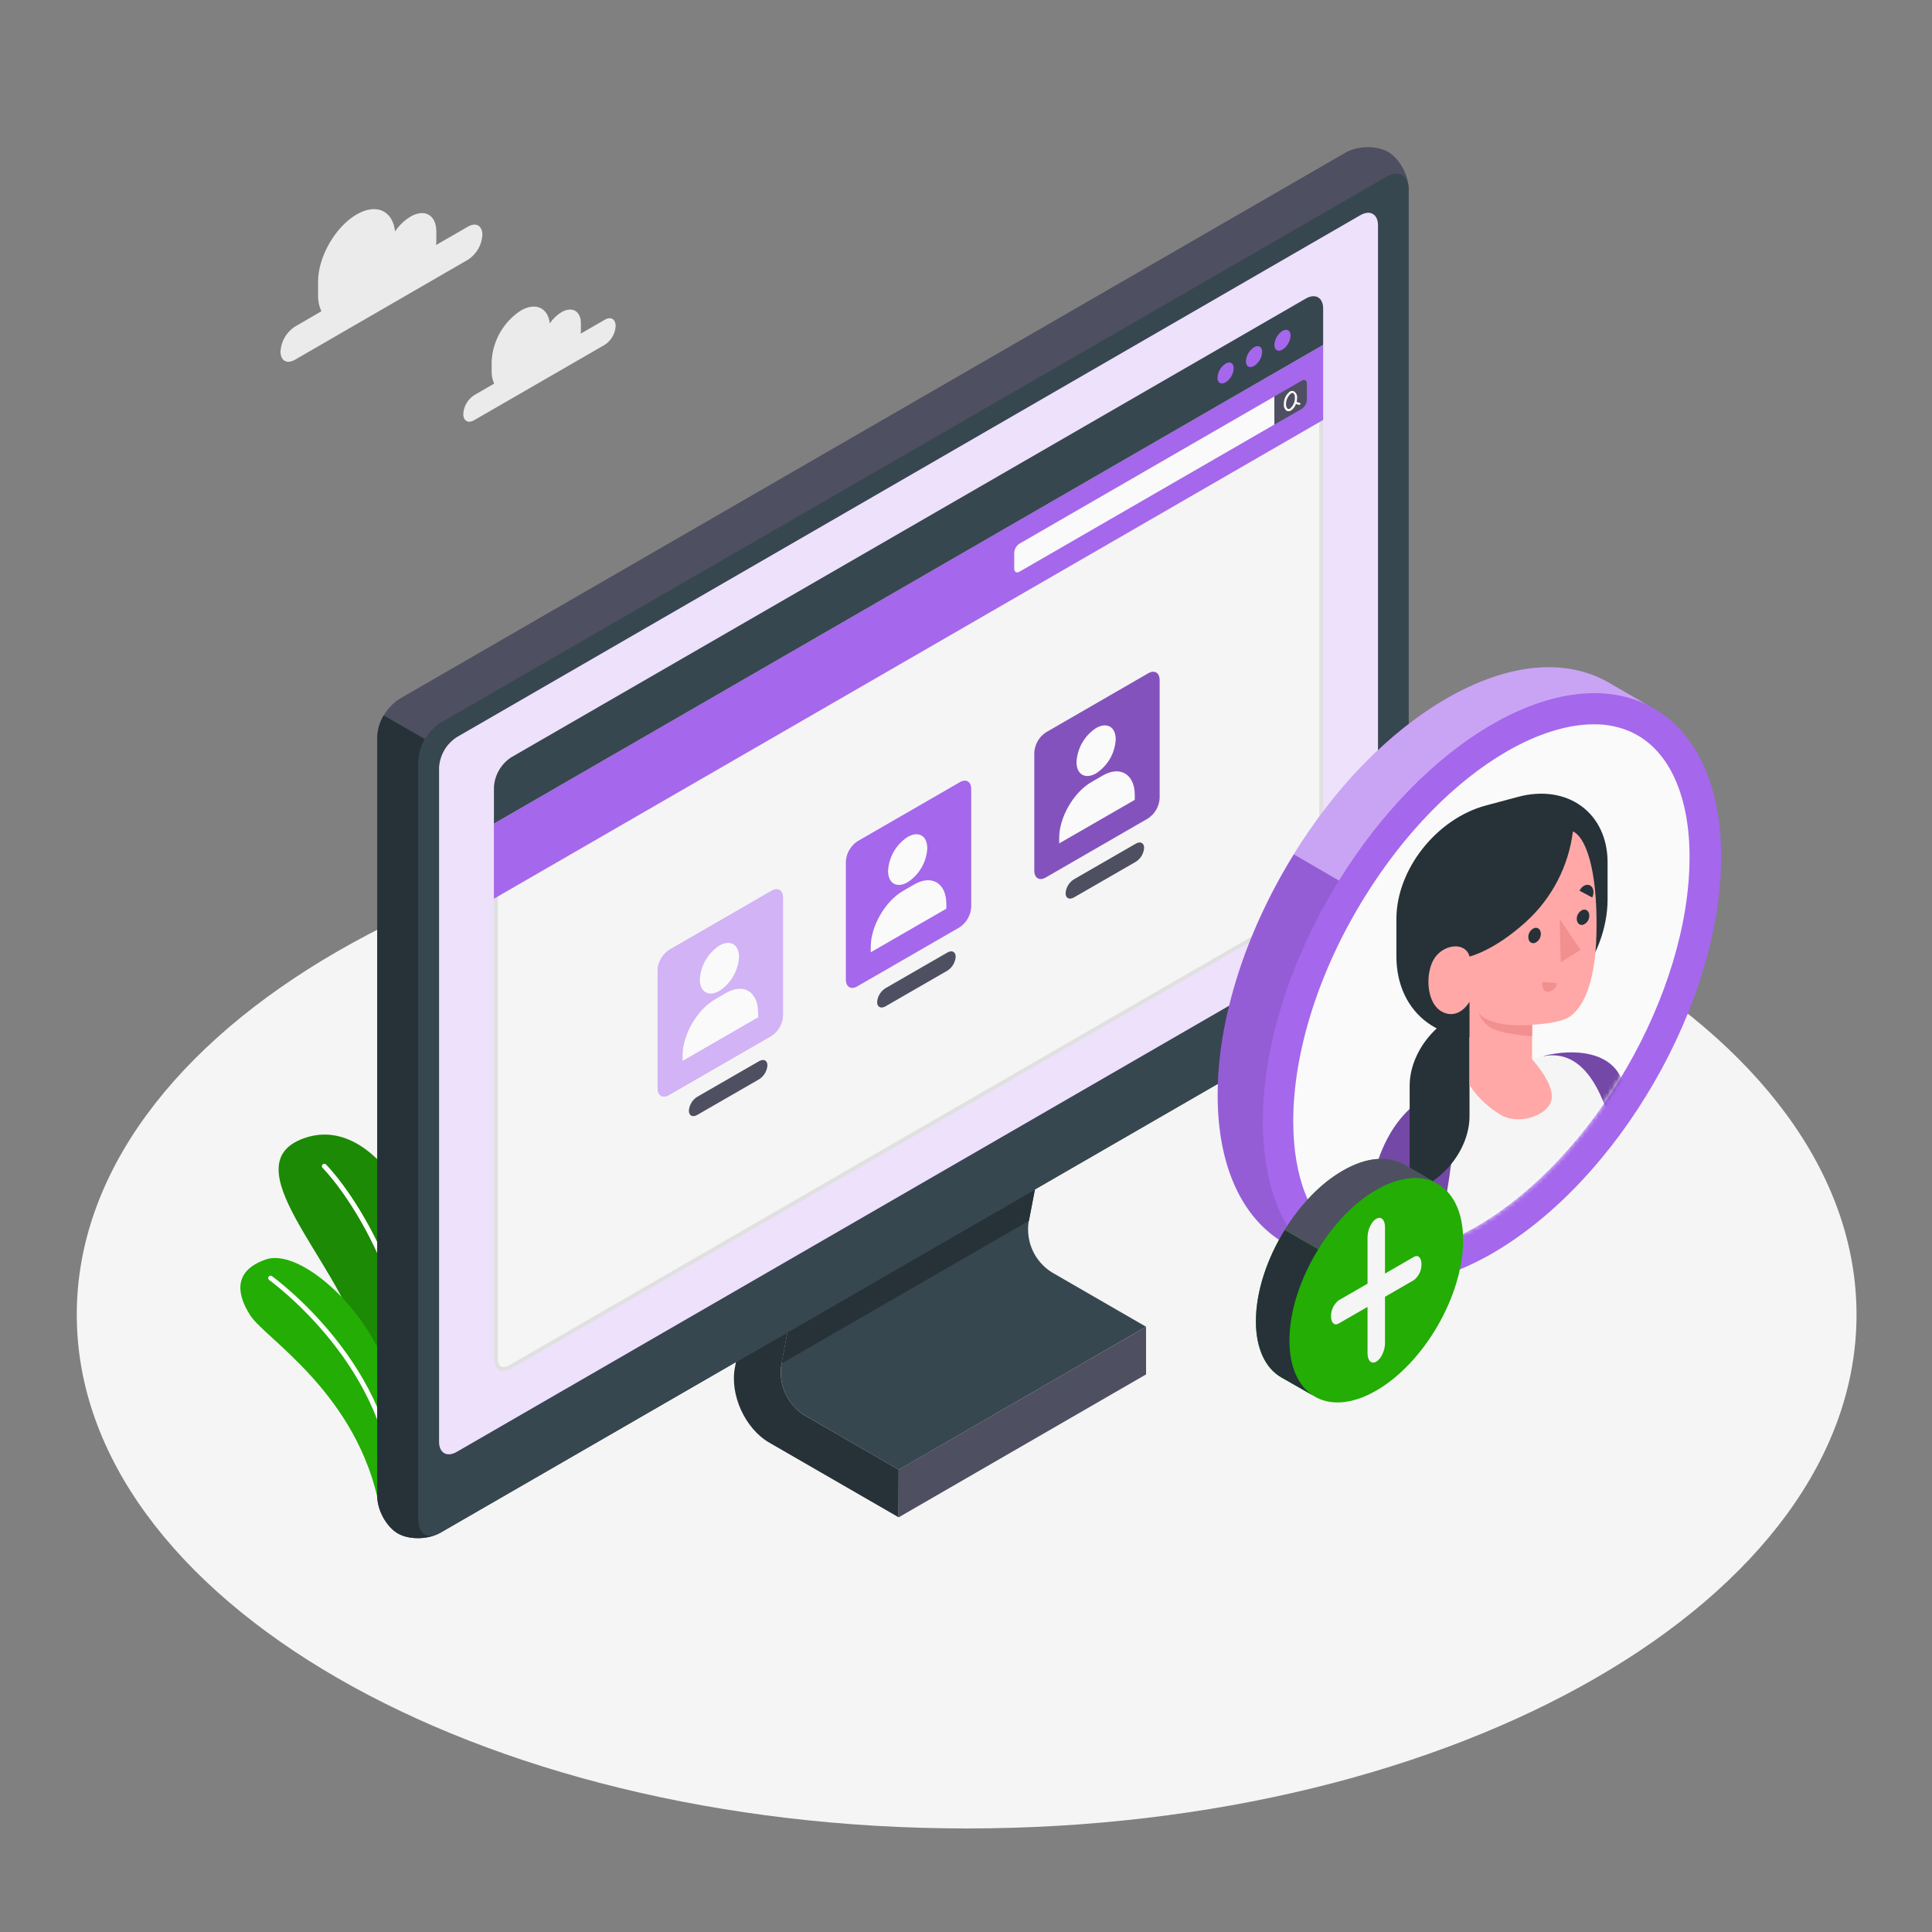 <svg width="420" height="420" viewBox="0 0 420 420" fill="none" xmlns="http://www.w3.org/2000/svg">
<rect x="0" y="0" width="420" height="420" fill="#808080" stroke="none"/>
<path d="M210.141 397.488C316.982 397.488 403.593 347.484 403.593 285.802C403.593 224.119 316.982 174.115 210.141 174.115C103.301 174.115 16.689 224.119 16.689 285.802C16.689 347.484 103.301 397.488 210.141 397.488Z" fill="#F5F5F5"/>
<path d="M101.749 49.259L94.794 53.266C94.834 52.962 94.854 52.657 94.853 52.35V50.334C94.853 46.748 92.333 45.294 89.242 47.092C87.901 47.907 86.754 49.005 85.882 50.309C85.378 45.807 81.841 44.127 77.549 46.605C72.904 49.284 69.149 55.845 69.149 61.162V64.177C69.12 65.379 69.364 66.57 69.863 67.663L64.092 71.023C63.185 71.614 62.43 72.41 61.889 73.347C61.347 74.284 61.034 75.336 60.976 76.416C60.976 78.407 62.37 79.213 64.092 78.222L101.749 56.45C102.656 55.859 103.411 55.063 103.953 54.126C104.494 53.189 104.807 52.137 104.866 51.057C104.866 49.066 103.471 48.26 101.749 49.259Z" fill="#EBEBEB"/>
<path d="M131.485 69.504L126.243 72.528C126.27 72.299 126.284 72.069 126.285 71.839V70.319C126.285 67.614 124.387 66.522 122.043 67.874C121.037 68.491 120.177 69.319 119.523 70.302C119.137 66.942 116.466 65.631 113.232 67.504C111.384 68.708 109.847 70.33 108.743 72.239C107.64 74.148 107.002 76.29 106.881 78.492V80.768C106.863 81.674 107.047 82.572 107.419 83.397L103.068 85.917C102.384 86.364 101.814 86.966 101.406 87.674C100.997 88.381 100.761 89.175 100.716 89.991C100.716 91.495 101.766 92.1 103.068 91.352L131.485 74.947C132.169 74.5 132.739 73.898 133.147 73.191C133.556 72.483 133.792 71.689 133.837 70.873C133.837 69.361 132.787 68.756 131.485 69.504Z" fill="#EBEBEB"/>
<path d="M87.175 324.307L95.853 319.267C95.853 319.267 97.978 300.694 96.558 286.314C94.576 266.103 81.522 241.794 65.948 247.497C50.375 253.201 73.08 273.84 78.12 290.967C83.16 308.095 87.175 324.307 87.175 324.307Z" fill="#23AD05"/>
<path opacity="0.2" d="M87.175 324.307L95.853 319.267C95.853 319.267 97.978 300.694 96.558 286.314C94.576 266.103 81.522 241.794 65.948 247.497C50.375 253.201 73.08 273.84 78.12 290.967C83.16 308.095 87.175 324.307 87.175 324.307Z" fill="black"/>
<path d="M91.737 322.198C91.668 322.196 91.601 322.181 91.538 322.152C91.476 322.124 91.42 322.084 91.373 322.034C91.326 321.984 91.29 321.925 91.266 321.861C91.242 321.797 91.23 321.729 91.233 321.661C92.753 276.746 70.4 254.158 70.174 253.94C70.115 253.894 70.067 253.836 70.032 253.77C69.997 253.704 69.977 253.631 69.972 253.557C69.967 253.482 69.978 253.408 70.004 253.338C70.031 253.268 70.071 253.204 70.124 253.151C70.176 253.098 70.239 253.057 70.309 253.03C70.378 253.003 70.453 252.991 70.528 252.995C70.602 252.999 70.675 253.018 70.741 253.052C70.808 253.086 70.866 253.134 70.913 253.192C71.14 253.411 93.82 276.334 92.282 321.694C92.28 321.764 92.264 321.832 92.236 321.895C92.207 321.957 92.166 322.014 92.115 322.061C92.064 322.108 92.005 322.144 91.94 322.168C91.875 322.191 91.806 322.202 91.737 322.198Z" fill="white"/>
<path d="M82.546 327.894L88.72 324.332C88.72 324.332 89.77 311.589 83.521 296.1C78.078 282.66 64.587 271.446 57.8 273.789C51.013 276.133 51.172 280.954 54.44 286.003C57.708 291.051 77.935 303.088 82.546 327.894Z" fill="#23AD05"/>
<path d="M85.806 326.541C85.665 326.541 85.531 326.486 85.431 326.386C85.332 326.287 85.276 326.153 85.276 326.012C85.402 297.62 58.741 278.426 58.472 278.233C58.377 278.147 58.317 278.029 58.304 277.902C58.29 277.774 58.324 277.647 58.399 277.543C58.474 277.439 58.584 277.366 58.709 277.338C58.834 277.311 58.965 277.33 59.077 277.393C59.346 277.586 86.452 297.099 86.326 326.037C86.322 326.173 86.265 326.301 86.168 326.395C86.071 326.489 85.941 326.541 85.806 326.541Z" fill="white"/>
<path d="M249.143 288.423L195.383 319.503L195.257 319.436L174.803 307.617C173.023 306.474 171.61 304.843 170.731 302.919C169.852 300.994 169.545 298.858 169.847 296.764L177.407 257.351L231.167 226.271L223.607 265.684C223.305 267.778 223.612 269.914 224.491 271.839C225.37 273.763 226.783 275.394 228.563 276.537L249.143 288.423Z" fill="#37474F"/>
<path d="M177.433 257.351L169.906 296.42L223.683 265.382L230.638 229.245L227.245 228.564L177.433 257.351Z" fill="#263238"/>
<path d="M195.367 319.494L174.795 307.616C173.017 306.472 171.604 304.84 170.726 302.917C169.847 300.993 169.54 298.857 169.839 296.764L177.399 257.351L168.436 252.168L159.768 297.259C158.617 303.223 161.985 310.59 167.244 313.622L195.342 329.843L195.367 319.494Z" fill="#263238"/>
<path d="M249.143 288.423L195.366 319.494V329.852L249.143 298.78V288.423Z" fill="#4E4F61"/>
<path d="M301.752 33.021C304.222 34.449 306.229 38.061 306.229 41.127V206.153C306.139 207.811 305.659 209.424 304.829 210.862C303.998 212.3 302.841 213.521 301.45 214.427L95.759 333.195C93.121 334.715 88.972 334.791 86.519 333.363C84.066 331.935 82.033 328.323 82.033 325.257V160.231C82.124 158.572 82.604 156.958 83.434 155.519C84.265 154.08 85.422 152.857 86.813 151.948L292.487 33.189C295.124 31.66 299.274 31.585 301.752 33.021Z" fill="#4E4F61"/>
<path d="M95.188 333.48C92.55 334.715 88.796 334.69 86.486 333.362C84.008 331.934 82 328.322 82 325.256V160.23C82.06 158.566 82.543 156.944 83.403 155.518L92.399 160.7C91.538 162.123 91.055 163.742 90.996 165.404V330.431C90.971 333.262 92.811 334.53 95.188 333.48Z" fill="#263238"/>
<path d="M306.229 206.153V41.16C306.229 38.111 304.096 36.876 301.45 38.397L95.759 157.131C94.368 158.037 93.21 159.258 92.38 160.696C91.549 162.134 91.07 163.747 90.98 165.405V330.431C90.98 333.48 93.121 334.715 95.759 333.195L301.45 214.427C302.841 213.521 303.999 212.299 304.829 210.862C305.66 209.424 306.139 207.811 306.229 206.153Z" fill="#37474F"/>
<path d="M295.73 46.788L99.279 160.273C98.167 160.998 97.241 161.975 96.577 163.125C95.913 164.275 95.529 165.566 95.457 166.892V313.413C95.457 315.849 97.137 316.84 99.279 315.622L295.738 202.138C296.851 201.413 297.776 200.435 298.44 199.285C299.104 198.135 299.488 196.845 299.56 195.519V48.998C299.56 46.562 297.847 45.571 295.73 46.788Z" fill="#A567EC"/>
<path opacity="0.8" d="M295.73 46.788L99.279 160.273C98.167 160.998 97.241 161.975 96.577 163.125C95.913 164.275 95.529 165.566 95.457 166.892V313.413C95.457 315.849 97.137 316.84 99.279 315.622L295.738 202.138C296.851 201.413 297.776 200.435 298.44 199.285C299.104 198.135 299.488 196.845 299.56 195.519V48.998C299.56 46.562 297.847 45.571 295.73 46.788Z" fill="white"/>
<path d="M109.459 297.604C108.418 297.604 107.779 296.764 107.779 295.328V179.29L287.22 75.701V191.252C287.15 192.483 286.792 193.681 286.175 194.748C285.558 195.816 284.699 196.725 283.667 197.4L110.929 297.142C110.488 297.421 109.981 297.58 109.459 297.604Z" fill="#F5F5F5"/>
<path d="M286.8 76.442V191.27C286.729 192.43 286.388 193.559 285.805 194.565C285.221 195.571 284.412 196.427 283.44 197.066L110.719 296.782C110.34 297.021 109.907 297.16 109.459 297.185C108.334 297.185 108.216 295.892 108.216 295.329V179.535L286.8 76.442ZM287.64 74.989L107.376 179.064V295.329C107.376 297.009 108.216 298.025 109.459 298.025C110.055 298.004 110.635 297.824 111.139 297.504L283.868 197.78C284.966 197.065 285.88 196.102 286.535 194.968C287.191 193.834 287.569 192.561 287.64 191.253V74.972V74.989Z" fill="#E0E0E0"/>
<path d="M107.376 179.048V195.369L287.64 91.293V74.972L107.376 179.048Z" fill="#A567EC"/>
<path d="M220.482 120.122V123.633C220.482 124.347 220.995 124.641 221.616 124.288L277.056 92.284V86.186L221.616 118.19C221.291 118.402 221.02 118.687 220.823 119.023C220.626 119.358 220.51 119.734 220.482 120.122Z" fill="#FAFAFA"/>
<path d="M282.978 82.758C283.599 82.397 284.103 82.691 284.103 83.413V86.924C284.081 87.316 283.968 87.696 283.772 88.036C283.577 88.376 283.305 88.665 282.978 88.882L277.039 92.309V86.185L282.978 82.758Z" fill="#4E4F61"/>
<path d="M282.533 87.571L281.878 87.37C281.943 87.094 281.977 86.812 281.978 86.529C282.008 86.262 281.968 85.991 281.862 85.744C281.756 85.497 281.588 85.281 281.374 85.118C281.228 85.03 281.061 84.983 280.891 84.983C280.72 84.983 280.553 85.03 280.408 85.118C279.986 85.441 279.646 85.858 279.417 86.337C279.188 86.816 279.075 87.343 279.089 87.873C279.059 88.142 279.099 88.414 279.205 88.663C279.311 88.911 279.479 89.129 279.694 89.293C279.822 89.366 279.966 89.403 280.114 89.402C280.307 89.399 280.495 89.344 280.66 89.243C281.162 88.897 281.537 88.395 281.726 87.815L282.39 88.016H282.466C282.518 88.015 282.569 87.998 282.611 87.966C282.654 87.934 282.685 87.89 282.701 87.84C282.706 87.783 282.693 87.725 282.662 87.677C282.632 87.628 282.586 87.591 282.533 87.571ZM280.408 88.848C280.336 88.89 280.255 88.912 280.172 88.912C280.09 88.912 280.008 88.89 279.937 88.848C279.802 88.723 279.699 88.569 279.636 88.396C279.573 88.224 279.553 88.039 279.576 87.857C279.569 87.412 279.663 86.972 279.85 86.569C280.038 86.166 280.315 85.811 280.66 85.53C280.748 85.474 280.849 85.442 280.954 85.437C281.012 85.424 281.072 85.424 281.13 85.437C281.263 85.563 281.365 85.718 281.428 85.89C281.491 86.062 281.512 86.247 281.491 86.429C281.51 86.888 281.422 87.346 281.234 87.766C281.046 88.185 280.763 88.556 280.408 88.848Z" fill="#FAFAFA"/>
<path d="M107.376 171.16C107.445 169.852 107.822 168.58 108.476 167.446C109.13 166.311 110.042 165.348 111.139 164.633L283.868 64.908C285.952 63.707 287.64 64.681 287.64 67.084V74.971L107.376 179.047V171.16Z" fill="#37474F"/>
<path d="M266.43 79.045C265.917 79.38 265.489 79.832 265.183 80.363C264.876 80.894 264.699 81.49 264.666 82.102C264.666 83.236 265.456 83.69 266.43 83.127C266.947 82.793 267.377 82.341 267.685 81.808C267.994 81.275 268.171 80.676 268.202 80.061C268.202 78.961 267.413 78.482 266.43 79.045Z" fill="#A567EC"/>
<path d="M272.621 75.484C272.105 75.817 271.676 76.268 271.367 76.8C271.059 77.331 270.882 77.928 270.849 78.541C270.849 79.667 271.638 80.129 272.621 79.566C273.136 79.23 273.563 78.777 273.87 78.244C274.176 77.712 274.353 77.114 274.385 76.5C274.385 75.375 273.595 74.921 272.621 75.484Z" fill="#A567EC"/>
<path d="M278.803 71.921C278.29 72.257 277.862 72.708 277.556 73.24C277.25 73.771 277.072 74.367 277.039 74.979C277.039 76.105 277.829 76.567 278.803 76.004C279.317 75.667 279.745 75.214 280.051 74.681C280.358 74.149 280.534 73.552 280.567 72.938C280.559 71.812 279.777 71.401 278.803 71.921Z" fill="#A567EC"/>
<path d="M186.404 182.886L208.613 170.067C210.016 169.227 211.133 169.908 211.133 171.537V197.174C211.087 198.055 210.835 198.913 210.397 199.678C209.96 200.444 209.349 201.097 208.613 201.584L186.404 214.402C185.001 215.242 183.884 214.554 183.884 212.932V187.321C183.924 186.435 184.174 185.572 184.612 184.801C185.05 184.03 185.664 183.374 186.404 182.886Z" fill="#A567EC"/>
<path d="M192.502 214.823L205.942 207.078C206.95 206.49 207.757 206.91 207.757 207.994C207.711 208.604 207.524 209.196 207.209 209.721C206.894 210.246 206.46 210.69 205.942 211.018L192.502 218.762C191.494 219.342 190.68 218.93 190.68 217.847C190.724 217.235 190.912 216.642 191.229 216.117C191.546 215.591 191.982 215.148 192.502 214.823Z" fill="#4E4F61"/>
<path d="M197.315 181.944C199.676 180.583 201.583 181.683 201.583 184.405C201.503 185.885 201.075 187.325 200.334 188.608C199.592 189.891 198.558 190.981 197.315 191.789C194.963 193.149 193.057 192.049 193.057 189.327C193.136 187.849 193.564 186.409 194.304 185.127C195.044 183.844 196.075 182.753 197.315 181.944Z" fill="#FAFAFA"/>
<path d="M205.723 196.485C205.723 192.024 202.582 190.034 198.718 192.285L196.299 193.688C192.426 195.922 189.293 201.348 189.293 205.817V207.018L205.723 197.543V196.485Z" fill="#FAFAFA"/>
<path d="M227.371 159.214L249.572 146.395C250.983 145.555 252.092 146.236 252.092 147.865V173.502C252.047 174.383 251.795 175.242 251.358 176.008C250.92 176.774 250.308 177.426 249.572 177.912L227.371 190.731C225.968 191.571 224.851 190.882 224.851 189.261V163.624C224.896 162.743 225.147 161.884 225.585 161.118C226.023 160.352 226.634 159.7 227.371 159.214Z" fill="#A567EC"/>
<path opacity="0.2" d="M227.371 159.214L249.572 146.395C250.983 145.555 252.092 146.236 252.092 147.865V173.502C252.047 174.383 251.795 175.242 251.358 176.008C250.92 176.774 250.308 177.426 249.572 177.912L227.371 190.731C225.968 191.571 224.851 190.882 224.851 189.261V163.624C224.896 162.743 225.147 161.884 225.585 161.118C226.023 160.352 226.634 159.7 227.371 159.214Z" fill="black"/>
<path d="M233.468 191.151L246.908 183.406C247.908 182.827 248.723 183.238 248.723 184.322C248.679 184.933 248.491 185.525 248.176 186.05C247.861 186.576 247.427 187.019 246.908 187.346L233.468 195.091C232.46 195.67 231.646 195.259 231.646 194.175C231.69 193.563 231.878 192.97 232.195 192.445C232.512 191.919 232.948 191.476 233.468 191.151Z" fill="#4E4F61"/>
<path d="M238.281 158.273C240.642 156.912 242.548 158.012 242.548 160.734C242.47 162.214 242.042 163.654 241.3 164.938C240.559 166.221 239.524 167.311 238.281 168.118C235.929 169.478 234.022 168.378 234.022 165.656C234.103 164.178 234.53 162.739 235.27 161.456C236.01 160.173 237.042 159.083 238.281 158.273Z" fill="#FAFAFA"/>
<path d="M246.69 172.814C246.69 168.353 243.549 166.363 239.685 168.614L237.265 170.017C233.393 172.251 230.26 177.677 230.26 182.146V183.347L246.69 173.881V172.814Z" fill="#FAFAFA"/>
<path d="M145.479 206.497L167.689 193.679C169.091 192.839 170.209 193.528 170.209 195.149V220.786C170.164 221.667 169.913 222.526 169.475 223.292C169.037 224.058 168.425 224.71 167.689 225.196L145.479 238.014C144.076 238.854 142.959 238.174 142.959 236.544V210.907C143.005 210.027 143.257 209.169 143.695 208.403C144.133 207.637 144.744 206.984 145.479 206.497Z" fill="#A567EC"/>
<path opacity="0.5" d="M145.479 206.497L167.689 193.679C169.091 192.839 170.209 193.528 170.209 195.149V220.786C170.164 221.667 169.913 222.526 169.475 223.292C169.037 224.058 168.425 224.71 167.689 225.196L145.479 238.014C144.076 238.854 142.959 238.174 142.959 236.544V210.907C143.005 210.027 143.257 209.169 143.695 208.403C144.133 207.637 144.744 206.984 145.479 206.497Z" fill="white"/>
<path d="M151.578 238.434L165.018 230.69C166.026 230.11 166.832 230.522 166.832 231.605C166.788 232.216 166.601 232.808 166.286 233.334C165.97 233.859 165.536 234.303 165.018 234.629L151.578 242.374C150.57 242.954 149.755 242.542 149.755 241.458C149.799 240.846 149.987 240.254 150.304 239.728C150.621 239.203 151.057 238.759 151.578 238.434Z" fill="#4E4F61"/>
<path d="M156.391 205.557C158.751 204.196 160.658 205.305 160.658 208.018C160.578 209.499 160.15 210.94 159.409 212.224C158.667 213.509 157.633 214.6 156.391 215.41C154.039 216.762 152.132 215.662 152.132 212.94C152.212 211.461 152.64 210.023 153.38 208.74C154.12 207.457 155.151 206.367 156.391 205.557Z" fill="#FAFAFA"/>
<path d="M164.798 220.081C164.798 215.612 161.656 213.63 157.792 215.881L155.398 217.284C151.526 219.518 148.393 224.953 148.393 229.422V230.623L164.823 221.139L164.798 220.081Z" fill="#FAFAFA"/>
<path d="M358.41 153.409L349.489 148.26C340.493 143.22 328.162 143.934 314.495 151.822C301.71 159.188 290.051 171.486 281.264 185.716C271.1 202.096 264.708 221.063 264.708 238.064C264.708 253.924 270.26 265.045 279.24 270.262L288.253 275.428C297.325 281.207 310.093 280.694 324.373 272.496C351.875 256.612 374.168 217.997 374.168 186.245C374.135 169.68 368.087 158.315 358.41 153.409Z" fill="#A567EC"/>
<path opacity="0.1" d="M287.901 275.218L279.24 270.262C270.261 265.054 264.717 253.916 264.717 238.057C264.717 221.055 271.109 202.105 281.265 185.725L291.076 191.428C280.912 207.808 274.536 226.75 274.536 243.735C274.536 258.897 279.61 269.733 287.901 275.218Z" fill="black"/>
<path opacity="0.4" d="M358.05 153.199C349.18 148.898 337.344 149.99 324.349 157.483C311.548 164.884 299.888 177.19 291.077 191.428L281.266 185.724C290.06 171.444 301.728 159.197 314.504 151.83C328.163 143.934 340.502 143.186 349.507 148.26L358.05 153.199Z" fill="white"/>
<path d="M302.004 272.563C298.384 272.639 294.818 271.665 291.739 269.758L291.597 269.665L291.311 269.506C284.751 265.037 281.139 255.898 281.139 243.726C281.139 228.606 286.792 210.874 296.662 195.006C305.23 181.163 316.209 169.915 327.591 163.338C334.269 159.483 340.804 157.458 346.465 157.458C349.342 157.415 352.192 158.015 354.807 159.214L355.109 159.382L355.26 159.457C362.913 163.33 367.297 173.107 367.297 186.287C367.297 215.863 346.465 251.941 320.854 266.717C314.159 270.531 307.666 272.563 302.004 272.563Z" fill="#FAFAFA"/>
<mask id="mask0_2448_75298" style="mask-type:luminance" maskUnits="userSpaceOnUse" x="281" y="157" width="87" height="116">
<path d="M302.004 272.563C298.384 272.639 294.818 271.665 291.739 269.758L291.597 269.665L291.311 269.506C284.751 265.037 281.139 255.898 281.139 243.726C281.139 228.606 286.792 210.874 296.662 195.006C305.23 181.163 316.209 169.915 327.591 163.338C334.269 159.483 340.804 157.458 346.465 157.458C349.342 157.415 352.192 158.015 354.807 159.214L355.109 159.382L355.26 159.457C362.913 163.33 367.297 173.107 367.297 186.287C367.297 215.863 346.465 251.941 320.854 266.717C314.159 270.531 307.666 272.563 302.004 272.563Z" fill="white"/>
</mask>
<g mask="url(#mask0_2448_75298)">
<path d="M326.525 224.691C313.849 228.051 303.567 220.558 303.567 207.891V199.768C303.567 189.024 312.278 177.987 323.022 175.105L330.019 173.232C340.763 170.351 349.473 176.727 349.473 187.47V195.593C349.44 208.26 339.2 221.289 326.525 224.691Z" fill="#263238"/>
<path d="M357.731 256.712L367.861 288.422L355.194 295.36L347.601 265.532L357.731 256.712Z" fill="#FFA8A7"/>
<path d="M335.554 229.555C342.274 227.875 349.725 228.715 352.278 234.091C354.832 239.467 360.418 258.778 360.418 258.778C356.942 263.461 351.855 266.69 346.138 267.842L335.554 229.555Z" fill="#A567EC"/>
<path opacity="0.3" d="M335.554 229.555C342.274 227.875 349.725 228.715 352.278 234.091C354.832 239.467 360.418 258.778 360.418 258.778C356.942 263.461 351.855 266.69 346.138 267.842L335.554 229.555Z" fill="black"/>
<path d="M321.593 233.57L315.982 235.342C309.875 238.702 307.674 244.095 305.112 251.042C303.243 255.974 303.071 261.389 304.625 266.43L311.774 288.396C311.774 288.396 308.414 298.628 304.541 308.498C322.475 315.218 344.861 303.172 350.262 293.294C350.498 291.437 350.187 283.457 350.615 274.167C351.086 264.255 352.245 252.898 350.918 247.203C348.44 236.644 343.811 227.345 334.588 229.815L321.593 233.57Z" fill="#F5F5F5"/>
<path d="M315.981 235.342C309.866 237.979 300.861 241.81 297.779 259.441C294.637 277.308 294.032 281.525 294.032 281.525C294.032 281.525 299.383 286.254 309.539 283.474C309.539 283.474 318.493 247.648 315.981 235.342Z" fill="#A567EC"/>
<path opacity="0.3" d="M315.981 235.342C309.866 237.979 300.861 241.81 297.779 259.441C294.637 277.308 294.032 281.525 294.032 281.525C294.032 281.525 299.383 286.254 309.539 283.474C309.539 283.474 318.493 247.648 315.981 235.342Z" fill="black"/>
<path d="M306.447 259.122C313.629 257.199 319.459 249.815 319.459 242.633V219.533C312.268 221.465 306.447 228.849 306.447 236.031V259.122Z" fill="#263238"/>
<path d="M309.808 282.365C310.942 277.602 312.134 272.184 313.26 266.405C313.26 266.405 313.21 278.35 311.446 287.405L309.808 282.365Z" fill="#E0E0E0"/>
<path d="M341.937 180.75C344.357 181.75 347.355 187.991 347.061 202.834C346.809 215.434 343.298 219.44 341.534 220.801C339.77 222.162 336.368 222.532 333.067 222.784V230.293C333.067 230.293 337.636 235.199 337.342 238.693C337.049 242.188 330.748 244.716 326.473 242.498C323.65 240.878 321.247 238.616 319.459 235.896V217.769C319.459 217.769 317.224 221.809 313.579 219.986C309.933 218.164 309.79 211.276 311.899 208.226C314.007 205.177 318.619 204.732 319.459 207.941C319.459 207.941 324.726 206.756 331.748 200.381C337.381 195.265 340.995 188.301 341.937 180.75Z" fill="#FFA8A7"/>
<path d="M334.965 202.927C334.985 203.361 334.871 203.79 334.64 204.158C334.409 204.526 334.071 204.814 333.672 204.985C332.924 205.22 332.277 204.699 332.244 203.809C332.222 203.376 332.334 202.946 332.564 202.578C332.794 202.21 333.13 201.922 333.529 201.751C334.319 201.516 334.923 202.036 334.965 202.927Z" fill="#263238"/>
<path d="M335.327 213.436L338.494 213.755C338.416 214.254 338.169 214.712 337.795 215.051C337.42 215.39 336.941 215.591 336.436 215.62C335.562 215.527 335.067 214.553 335.327 213.436Z" fill="#F28F8F"/>
<path d="M346.138 195.106L343.374 193.636C343.878 192.594 344.903 192.073 345.667 192.485C346.432 192.896 346.633 194.039 346.138 195.106Z" fill="#263238"/>
<path d="M345.499 198.97C345.521 199.403 345.408 199.832 345.177 200.199C344.945 200.566 344.606 200.852 344.206 201.019C343.458 201.263 342.82 200.734 342.778 199.843C342.757 199.411 342.869 198.983 343.099 198.617C343.329 198.25 343.665 197.963 344.063 197.794C344.819 197.55 345.457 198.079 345.499 198.97Z" fill="#263238"/>
<path d="M339.073 199.793L339.292 209.201L343.601 206.505L339.073 199.793Z" fill="#F28F8F"/>
<path d="M333.068 222.784C329.582 223.187 322.416 222.733 321.308 219.76C321.701 221.191 322.595 222.434 323.828 223.263C325.97 224.808 333.068 225.287 333.068 225.287V222.784Z" fill="#F28F8F"/>
</g>
<path d="M312.11 257.141L305.247 253.176H305.171C301.761 251.244 297.082 251.496 291.899 254.52C287.052 257.318 282.659 261.98 279.299 267.372C275.452 273.588 273.024 280.812 273.024 287.23C273.024 293.236 275.133 297.461 278.535 299.435L285.507 303.417C288.942 305.609 293.798 305.416 299.19 302.3C309.615 296.277 318.074 281.636 318.074 269.598C318.074 263.315 315.78 258.998 312.11 257.141Z" fill="#23AD05"/>
<path d="M285.364 303.324L278.535 299.426C275.124 297.452 273.024 293.227 273.024 287.213C273.024 280.77 275.444 273.58 279.299 267.372L286.59 271.572C282.735 277.788 280.316 284.962 280.316 291.404C280.299 297.133 282.239 301.249 285.364 303.324Z" fill="#263238"/>
<path d="M311.966 257.041C308.606 255.411 304.121 255.823 299.19 258.671C294.259 261.518 289.95 266.138 286.59 271.539L279.299 267.339C282.659 261.938 287.06 257.259 291.899 254.487C297.082 251.497 301.76 251.211 305.171 253.135H305.246L311.966 257.041Z" fill="#4E4F61"/>
<path d="M307.38 273.227L301.088 276.864V266.784C301.088 265.163 300.248 264.348 299.19 264.953C298.131 265.557 297.291 267.355 297.291 268.976V279.056L290.991 282.693C290.47 283.107 290.052 283.635 289.767 284.237C289.483 284.838 289.342 285.497 289.353 286.163C289.353 287.557 290.092 288.263 290.991 287.733L297.291 284.105V294.185C297.291 295.806 298.131 296.621 299.19 296.016C300.248 295.411 301.088 293.605 301.088 291.992V281.912L307.38 278.275C307.902 277.862 308.322 277.335 308.606 276.733C308.89 276.131 309.031 275.471 309.018 274.806C309.018 273.411 308.278 272.706 307.38 273.227Z" fill="#F5F5F5"/>
</svg>
